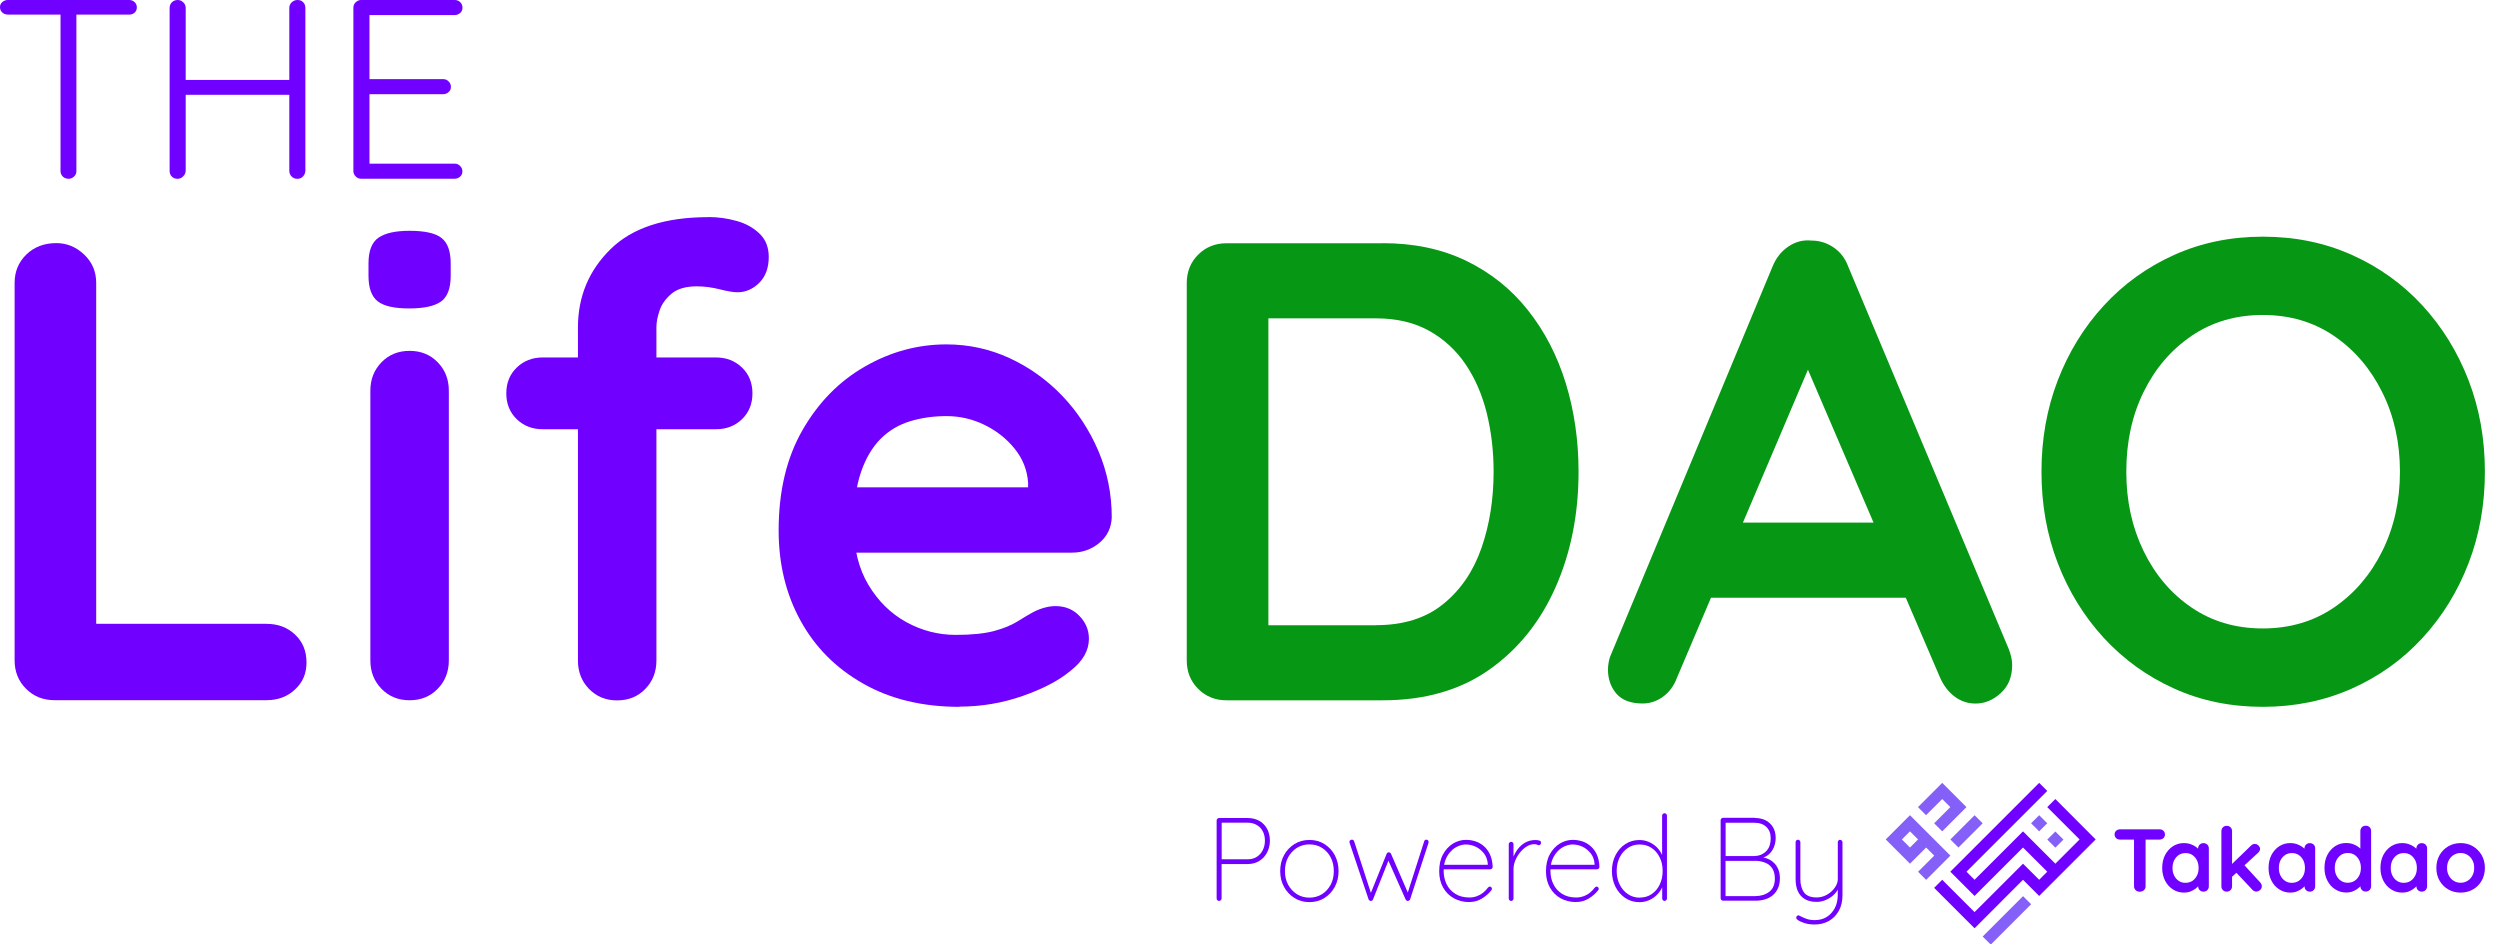 <svg width="90" height="34" viewBox="0 0 90 34" fill="none" xmlns="http://www.w3.org/2000/svg">
<g clip-path="url(#clip0_2503_889)">
<path d="M71.085 29.348L70.213 30.22L70.503 30.511L71.376 29.638L71.085 29.348Z" fill="#8460F8"/>
<path d="M69.92 28.183L70.793 29.056L69.92 29.929L69.629 29.638L70.211 29.056L69.92 28.765L69.338 29.347L69.047 29.056L69.92 28.183Z" fill="#8460F8"/>
<path d="M67.886 30.22L68.759 31.093L69.341 30.511L69.632 30.802L69.05 31.384L69.341 31.675L70.214 30.802L68.759 29.347L67.886 30.22ZM68.759 30.511L68.468 30.22L68.759 29.929L69.05 30.22L68.759 30.511Z" fill="#8460F8"/>
<path d="M72.83 32.261L71.376 33.715L71.667 34.006L73.121 32.552L72.83 32.261Z" fill="#8460F8"/>
<path d="M73.41 29.347L73.12 29.638L73.41 29.928L73.701 29.638L73.41 29.347Z" fill="#8460F8"/>
<path d="M70.793 31.381L71.084 31.672L72.828 29.929L73.992 31.093L74.865 30.22L73.701 29.056L73.992 28.765L75.444 30.22L73.41 32.254L72.828 31.672L71.084 33.418L69.629 31.963L69.92 31.672L71.084 32.836L72.828 31.093L73.41 31.672L73.701 31.381L72.828 30.511L71.084 32.254L70.211 31.381L73.41 28.183L73.701 28.474L70.793 31.381Z" fill="#7000FF"/>
<path d="M73.993 29.934L73.702 30.225L73.993 30.515L74.284 30.225L73.993 29.934Z" fill="#8460F8"/>
<path d="M76.32 30.225C76.264 30.225 76.218 30.209 76.181 30.174C76.144 30.139 76.125 30.094 76.125 30.041C76.125 29.987 76.144 29.942 76.181 29.907C76.218 29.875 76.264 29.856 76.32 29.856H77.743C77.799 29.856 77.844 29.872 77.882 29.907C77.919 29.942 77.938 29.987 77.938 30.041C77.938 30.094 77.919 30.139 77.882 30.174C77.844 30.206 77.799 30.225 77.743 30.225H76.32ZM77.03 32.102C76.971 32.102 76.921 32.083 76.883 32.046C76.846 32.008 76.825 31.963 76.825 31.907V30.046H77.241V31.907C77.241 31.963 77.222 32.008 77.182 32.046C77.142 32.083 77.091 32.102 77.03 32.102Z" fill="#7000FF"/>
<path d="M79.326 30.353C79.382 30.353 79.428 30.372 79.465 30.407C79.502 30.444 79.518 30.489 79.518 30.548V31.904C79.518 31.96 79.5 32.006 79.465 32.043C79.428 32.081 79.382 32.099 79.326 32.099C79.27 32.099 79.225 32.081 79.187 32.043C79.15 32.006 79.134 31.96 79.134 31.904V31.747L79.203 31.776C79.203 31.803 79.187 31.838 79.158 31.878C79.129 31.918 79.088 31.955 79.035 31.995C78.984 32.033 78.923 32.067 78.854 32.094C78.784 32.121 78.709 32.134 78.627 32.134C78.48 32.134 78.346 32.097 78.226 32.019C78.106 31.945 78.013 31.838 77.943 31.704C77.874 31.571 77.839 31.416 77.839 31.245C77.839 31.074 77.874 30.914 77.943 30.78C78.013 30.647 78.106 30.543 78.224 30.465C78.341 30.391 78.472 30.351 78.616 30.351C78.707 30.351 78.792 30.364 78.87 30.393C78.947 30.42 79.014 30.457 79.07 30.5C79.126 30.543 79.171 30.585 79.201 30.631C79.233 30.674 79.246 30.711 79.246 30.74L79.131 30.783V30.548C79.131 30.492 79.15 30.447 79.185 30.409C79.222 30.372 79.267 30.353 79.323 30.353H79.326ZM78.677 31.782C78.771 31.782 78.854 31.758 78.926 31.712C78.995 31.664 79.051 31.6 79.091 31.52C79.131 31.44 79.15 31.349 79.15 31.248C79.15 31.146 79.131 31.053 79.091 30.973C79.051 30.893 78.998 30.828 78.926 30.78C78.856 30.732 78.773 30.711 78.677 30.711C78.581 30.711 78.504 30.735 78.434 30.78C78.365 30.828 78.309 30.893 78.269 30.973C78.229 31.053 78.21 31.146 78.21 31.248C78.21 31.349 78.229 31.44 78.269 31.52C78.309 31.6 78.362 31.664 78.434 31.712C78.504 31.76 78.587 31.782 78.677 31.782Z" fill="#7000FF"/>
<path d="M80.162 32.099C80.106 32.099 80.06 32.081 80.023 32.043C79.986 32.006 79.97 31.96 79.97 31.904V29.923C79.97 29.867 79.988 29.822 80.023 29.785C80.06 29.747 80.106 29.729 80.162 29.729C80.218 29.729 80.263 29.747 80.301 29.785C80.338 29.822 80.354 29.867 80.354 29.923V31.904C80.354 31.96 80.335 32.006 80.301 32.043C80.263 32.081 80.218 32.099 80.162 32.099ZM81.182 30.383C81.23 30.383 81.272 30.404 81.31 30.444C81.347 30.484 81.363 30.524 81.363 30.561C81.363 30.612 81.337 30.66 81.286 30.706L80.319 31.595L80.303 31.151L81.037 30.441C81.078 30.401 81.126 30.38 81.179 30.38L81.182 30.383ZM81.23 32.097C81.174 32.097 81.128 32.075 81.088 32.033L80.496 31.405L80.787 31.136L81.363 31.763C81.403 31.806 81.425 31.854 81.425 31.907C81.425 31.96 81.403 32.008 81.358 32.043C81.315 32.078 81.27 32.097 81.227 32.097H81.23Z" fill="#7000FF"/>
<path d="M83.155 30.353C83.211 30.353 83.256 30.372 83.293 30.407C83.331 30.444 83.347 30.489 83.347 30.548V31.904C83.347 31.96 83.328 32.006 83.293 32.043C83.256 32.081 83.211 32.099 83.155 32.099C83.099 32.099 83.053 32.081 83.016 32.043C82.978 32.006 82.963 31.96 82.963 31.904V31.747L83.032 31.776C83.032 31.803 83.016 31.838 82.987 31.878C82.957 31.918 82.917 31.955 82.864 31.995C82.813 32.033 82.752 32.067 82.682 32.094C82.613 32.121 82.538 32.134 82.455 32.134C82.308 32.134 82.175 32.097 82.055 32.019C81.935 31.945 81.841 31.838 81.772 31.704C81.702 31.571 81.668 31.416 81.668 31.245C81.668 31.074 81.702 30.914 81.772 30.78C81.841 30.647 81.935 30.543 82.052 30.465C82.169 30.391 82.3 30.351 82.445 30.351C82.535 30.351 82.621 30.364 82.698 30.393C82.776 30.42 82.842 30.457 82.898 30.5C82.954 30.543 83 30.585 83.029 30.631C83.061 30.674 83.075 30.711 83.075 30.74L82.96 30.783V30.548C82.96 30.492 82.978 30.447 83.013 30.409C83.051 30.372 83.096 30.353 83.152 30.353H83.155ZM82.506 31.782C82.599 31.782 82.682 31.758 82.754 31.712C82.824 31.664 82.88 31.6 82.92 31.52C82.96 31.44 82.978 31.349 82.978 31.248C82.978 31.146 82.96 31.053 82.92 30.973C82.88 30.893 82.826 30.828 82.754 30.78C82.685 30.732 82.602 30.711 82.506 30.711C82.41 30.711 82.332 30.735 82.263 30.78C82.194 30.828 82.138 30.893 82.097 30.973C82.057 31.053 82.039 31.146 82.039 31.248C82.039 31.349 82.057 31.44 82.097 31.52C82.138 31.6 82.191 31.664 82.263 31.712C82.332 31.76 82.415 31.782 82.506 31.782Z" fill="#7000FF"/>
<path d="M85.168 29.726C85.224 29.726 85.269 29.744 85.307 29.779C85.344 29.816 85.36 29.862 85.36 29.921V31.901C85.36 31.957 85.341 32.003 85.307 32.04C85.269 32.078 85.224 32.096 85.168 32.096C85.112 32.096 85.066 32.078 85.029 32.04C84.992 32.003 84.975 31.957 84.975 31.901V31.744L85.045 31.773C85.045 31.8 85.029 31.835 85 31.875C84.97 31.915 84.93 31.952 84.877 31.992C84.826 32.03 84.765 32.064 84.695 32.091C84.626 32.118 84.551 32.131 84.468 32.131C84.321 32.131 84.188 32.094 84.068 32.016C83.948 31.942 83.854 31.835 83.785 31.701C83.715 31.568 83.681 31.413 83.681 31.242C83.681 31.071 83.715 30.911 83.785 30.777C83.854 30.644 83.948 30.54 84.065 30.462C84.183 30.388 84.313 30.348 84.458 30.348C84.548 30.348 84.634 30.361 84.711 30.39C84.789 30.417 84.855 30.454 84.912 30.497C84.968 30.54 85.013 30.583 85.042 30.628C85.074 30.671 85.088 30.708 85.088 30.737L84.973 30.78V29.921C84.973 29.864 84.992 29.819 85.026 29.782C85.064 29.744 85.109 29.726 85.165 29.726H85.168ZM84.519 31.779C84.612 31.779 84.695 31.755 84.767 31.709C84.837 31.661 84.893 31.597 84.933 31.517C84.973 31.437 84.992 31.346 84.992 31.245C84.992 31.143 84.973 31.05 84.933 30.97C84.893 30.89 84.839 30.826 84.767 30.777C84.698 30.729 84.615 30.708 84.519 30.708C84.423 30.708 84.346 30.732 84.276 30.777C84.207 30.826 84.151 30.89 84.111 30.97C84.07 31.05 84.052 31.143 84.052 31.245C84.052 31.346 84.07 31.437 84.111 31.517C84.151 31.597 84.204 31.661 84.276 31.709C84.346 31.757 84.428 31.779 84.519 31.779Z" fill="#7000FF"/>
<path d="M87.183 30.353C87.24 30.353 87.285 30.372 87.322 30.407C87.36 30.444 87.376 30.489 87.376 30.548V31.904C87.376 31.96 87.357 32.006 87.322 32.043C87.285 32.081 87.24 32.099 87.183 32.099C87.127 32.099 87.082 32.081 87.045 32.043C87.007 32.006 86.991 31.96 86.991 31.904V31.747L87.061 31.776C87.061 31.803 87.045 31.838 87.015 31.878C86.986 31.918 86.946 31.955 86.892 31.995C86.842 32.033 86.78 32.067 86.711 32.094C86.641 32.121 86.567 32.134 86.484 32.134C86.337 32.134 86.204 32.097 86.084 32.019C85.963 31.945 85.87 31.838 85.8 31.704C85.731 31.571 85.696 31.416 85.696 31.245C85.696 31.074 85.731 30.914 85.8 30.78C85.87 30.647 85.963 30.543 86.081 30.465C86.198 30.391 86.329 30.351 86.473 30.351C86.564 30.351 86.65 30.364 86.727 30.393C86.804 30.42 86.871 30.457 86.927 30.5C86.983 30.543 87.029 30.585 87.058 30.631C87.09 30.674 87.103 30.711 87.103 30.74L86.989 30.783V30.548C86.989 30.492 87.007 30.447 87.042 30.409C87.079 30.372 87.125 30.353 87.181 30.353H87.183ZM86.535 31.782C86.628 31.782 86.711 31.758 86.783 31.712C86.852 31.664 86.909 31.6 86.949 31.52C86.989 31.44 87.007 31.349 87.007 31.248C87.007 31.146 86.989 31.053 86.949 30.973C86.909 30.893 86.855 30.828 86.783 30.78C86.714 30.732 86.631 30.711 86.535 30.711C86.439 30.711 86.361 30.735 86.292 30.78C86.222 30.828 86.166 30.893 86.126 30.973C86.086 31.053 86.067 31.146 86.067 31.248C86.067 31.349 86.086 31.44 86.126 31.52C86.166 31.6 86.22 31.664 86.292 31.712C86.361 31.76 86.444 31.782 86.535 31.782Z" fill="#7000FF"/>
<path d="M89.456 31.245C89.456 31.421 89.415 31.576 89.338 31.709C89.261 31.843 89.156 31.947 89.023 32.022C88.892 32.097 88.745 32.134 88.582 32.134C88.42 32.134 88.273 32.097 88.142 32.022C88.011 31.947 87.904 31.843 87.827 31.709C87.749 31.576 87.709 31.421 87.709 31.245C87.709 31.069 87.749 30.914 87.827 30.78C87.904 30.647 88.008 30.543 88.142 30.465C88.273 30.391 88.42 30.351 88.582 30.351C88.745 30.351 88.892 30.388 89.023 30.465C89.154 30.54 89.258 30.647 89.338 30.78C89.415 30.914 89.456 31.069 89.456 31.245ZM89.071 31.245C89.071 31.136 89.05 31.042 89.004 30.962C88.962 30.882 88.903 30.82 88.828 30.775C88.753 30.73 88.673 30.708 88.582 30.708C88.492 30.708 88.412 30.73 88.337 30.775C88.262 30.82 88.203 30.882 88.161 30.962C88.118 31.042 88.094 31.136 88.094 31.245C88.094 31.354 88.115 31.445 88.161 31.525C88.203 31.605 88.262 31.667 88.337 31.712C88.412 31.758 88.492 31.779 88.582 31.779C88.673 31.779 88.753 31.758 88.828 31.712C88.903 31.667 88.962 31.605 89.004 31.525C89.047 31.445 89.071 31.352 89.071 31.245Z" fill="#7000FF"/>
<path d="M44.909 29.448C45.072 29.448 45.214 29.483 45.334 29.55C45.454 29.616 45.547 29.713 45.614 29.835C45.681 29.958 45.716 30.1 45.716 30.262C45.716 30.425 45.681 30.564 45.614 30.692C45.547 30.82 45.454 30.922 45.334 30.994C45.214 31.069 45.072 31.106 44.909 31.106H43.962L43.977 31.077V32.348C43.977 32.369 43.969 32.39 43.951 32.406C43.932 32.422 43.911 32.433 43.889 32.433C43.86 32.433 43.839 32.425 43.823 32.406C43.807 32.388 43.799 32.369 43.799 32.348V29.534C43.799 29.512 43.807 29.491 43.825 29.475C43.844 29.459 43.863 29.448 43.884 29.448H44.907H44.909ZM44.909 30.935C45.04 30.935 45.152 30.906 45.243 30.847C45.334 30.788 45.409 30.708 45.459 30.607C45.51 30.506 45.537 30.391 45.537 30.262C45.537 30.134 45.51 30.02 45.459 29.924C45.409 29.827 45.337 29.753 45.243 29.699C45.15 29.646 45.04 29.616 44.909 29.616H43.967L43.98 29.595V30.946L43.964 30.933H44.912L44.909 30.935Z" fill="#7000FF"/>
<path d="M48.188 31.36C48.188 31.57 48.142 31.76 48.052 31.928C47.961 32.096 47.835 32.23 47.678 32.329C47.52 32.428 47.342 32.476 47.139 32.476C46.936 32.476 46.76 32.428 46.602 32.329C46.444 32.23 46.316 32.096 46.225 31.928C46.132 31.76 46.087 31.57 46.087 31.36C46.087 31.149 46.132 30.956 46.225 30.786C46.316 30.617 46.444 30.484 46.602 30.385C46.76 30.286 46.941 30.238 47.139 30.238C47.336 30.238 47.52 30.286 47.678 30.385C47.835 30.484 47.961 30.617 48.052 30.786C48.142 30.954 48.188 31.146 48.188 31.36ZM48.017 31.36C48.017 31.175 47.98 31.01 47.905 30.866C47.83 30.721 47.726 30.609 47.593 30.524C47.459 30.439 47.309 30.398 47.139 30.398C46.968 30.398 46.821 30.441 46.687 30.524C46.554 30.607 46.45 30.721 46.372 30.866C46.295 31.01 46.258 31.173 46.258 31.36C46.258 31.547 46.295 31.704 46.372 31.848C46.45 31.992 46.554 32.105 46.687 32.19C46.821 32.273 46.97 32.315 47.139 32.315C47.307 32.315 47.459 32.273 47.593 32.19C47.726 32.107 47.827 31.992 47.905 31.848C47.982 31.704 48.017 31.541 48.017 31.36Z" fill="#7000FF"/>
<path d="M51.341 30.227C51.362 30.227 51.384 30.233 51.402 30.246C51.421 30.26 51.429 30.278 51.429 30.308C51.429 30.31 51.429 30.316 51.429 30.326C51.429 30.337 51.426 30.345 51.424 30.35L50.764 32.377C50.756 32.393 50.746 32.406 50.73 32.417C50.716 32.428 50.7 32.433 50.681 32.433C50.647 32.433 50.62 32.414 50.601 32.377L49.945 30.898L50.009 30.919L49.429 32.377C49.416 32.414 49.389 32.433 49.349 32.433C49.333 32.433 49.317 32.428 49.301 32.417C49.285 32.406 49.275 32.393 49.269 32.377L48.588 30.35C48.583 30.334 48.58 30.318 48.58 30.308C48.58 30.281 48.588 30.262 48.607 30.249C48.623 30.235 48.644 30.227 48.671 30.227C48.687 30.227 48.703 30.233 48.719 30.244C48.733 30.254 48.743 30.268 48.748 30.284L49.384 32.241H49.312L49.918 30.74C49.931 30.703 49.958 30.684 49.998 30.684C50.014 30.684 50.03 30.689 50.046 30.7C50.062 30.711 50.073 30.724 50.078 30.74L50.73 32.246H50.644L51.272 30.284C51.285 30.246 51.312 30.227 51.349 30.227H51.341Z" fill="#7000FF"/>
<path d="M52.906 32.475C52.692 32.475 52.505 32.43 52.34 32.339C52.177 32.248 52.048 32.12 51.952 31.952C51.859 31.787 51.811 31.589 51.811 31.365C51.811 31.127 51.856 30.922 51.95 30.756C52.041 30.588 52.161 30.46 52.307 30.369C52.454 30.281 52.609 30.235 52.775 30.235C52.895 30.235 53.01 30.254 53.124 30.291C53.236 30.329 53.341 30.39 53.429 30.47C53.517 30.55 53.592 30.652 53.645 30.775C53.698 30.898 53.73 31.039 53.736 31.207C53.736 31.229 53.728 31.25 53.709 31.269C53.693 31.287 53.672 31.295 53.65 31.295H51.91L51.883 31.132H53.602L53.56 31.17V31.092C53.546 30.943 53.498 30.815 53.415 30.713C53.333 30.612 53.236 30.534 53.124 30.481C53.012 30.428 52.892 30.401 52.769 30.401C52.684 30.401 52.593 30.42 52.5 30.46C52.406 30.497 52.318 30.556 52.241 30.636C52.163 30.716 52.096 30.812 52.046 30.932C51.995 31.052 51.971 31.191 51.971 31.349C51.971 31.522 52.006 31.682 52.075 31.827C52.145 31.971 52.249 32.088 52.388 32.176C52.526 32.264 52.695 32.31 52.898 32.31C52.994 32.31 53.084 32.294 53.17 32.262C53.255 32.23 53.333 32.187 53.399 32.131C53.466 32.075 53.522 32.019 53.565 31.955C53.589 31.928 53.613 31.917 53.637 31.917C53.656 31.917 53.674 31.925 53.688 31.941C53.701 31.957 53.709 31.973 53.709 31.995C53.709 32.016 53.704 32.032 53.693 32.045C53.605 32.158 53.493 32.259 53.354 32.344C53.215 32.43 53.063 32.473 52.895 32.473L52.906 32.475Z" fill="#7000FF"/>
<path d="M54.401 32.433C54.374 32.433 54.355 32.425 54.339 32.406C54.323 32.39 54.315 32.369 54.315 32.348V30.391C54.315 30.367 54.323 30.348 54.342 30.332C54.358 30.316 54.379 30.305 54.401 30.305C54.427 30.305 54.446 30.313 54.462 30.332C54.478 30.348 54.486 30.369 54.486 30.391V31.112L54.414 31.224C54.414 31.112 54.433 30.999 54.47 30.887C54.507 30.773 54.566 30.668 54.638 30.57C54.713 30.471 54.804 30.391 54.91 30.332C55.017 30.271 55.14 30.241 55.279 30.241C55.319 30.241 55.362 30.247 55.407 30.257C55.453 30.268 55.477 30.295 55.477 30.337C55.477 30.364 55.468 30.385 55.455 30.401C55.442 30.417 55.423 30.428 55.399 30.428C55.383 30.428 55.362 30.423 55.338 30.409C55.314 30.396 55.279 30.391 55.233 30.391C55.143 30.391 55.052 30.417 54.964 30.471C54.876 30.524 54.796 30.596 54.724 30.687C54.651 30.775 54.593 30.874 54.55 30.978C54.507 31.085 54.486 31.186 54.486 31.285V32.35C54.486 32.372 54.478 32.393 54.459 32.409C54.441 32.425 54.422 32.436 54.401 32.436V32.433Z" fill="#7000FF"/>
<path d="M56.75 32.475C56.536 32.475 56.35 32.43 56.184 32.339C56.021 32.248 55.893 32.12 55.797 31.952C55.703 31.787 55.655 31.589 55.655 31.365C55.655 31.127 55.701 30.922 55.794 30.756C55.885 30.588 56.005 30.46 56.152 30.369C56.299 30.281 56.454 30.235 56.619 30.235C56.739 30.235 56.854 30.254 56.969 30.291C57.081 30.329 57.185 30.39 57.273 30.47C57.361 30.55 57.436 30.652 57.49 30.775C57.543 30.898 57.575 31.039 57.58 31.207C57.58 31.229 57.572 31.25 57.554 31.269C57.538 31.287 57.516 31.295 57.495 31.295H55.754L55.727 31.132H57.447L57.404 31.17V31.092C57.391 30.943 57.343 30.815 57.26 30.713C57.177 30.612 57.081 30.534 56.969 30.481C56.857 30.428 56.737 30.401 56.614 30.401C56.528 30.401 56.438 30.42 56.344 30.46C56.251 30.497 56.163 30.556 56.085 30.636C56.008 30.716 55.941 30.812 55.89 30.932C55.84 31.052 55.816 31.191 55.816 31.349C55.816 31.522 55.85 31.682 55.92 31.827C55.989 31.971 56.093 32.088 56.232 32.176C56.371 32.264 56.539 32.31 56.742 32.31C56.838 32.31 56.929 32.294 57.014 32.262C57.1 32.23 57.177 32.187 57.244 32.131C57.311 32.075 57.367 32.019 57.41 31.955C57.434 31.928 57.458 31.917 57.482 31.917C57.5 31.917 57.519 31.925 57.532 31.941C57.546 31.957 57.554 31.973 57.554 31.995C57.554 32.016 57.548 32.032 57.538 32.045C57.45 32.158 57.337 32.259 57.199 32.344C57.06 32.43 56.907 32.473 56.739 32.473L56.75 32.475Z" fill="#7000FF"/>
<path d="M59.925 29.277C59.951 29.277 59.97 29.285 59.986 29.304C60.002 29.32 60.01 29.341 60.01 29.363V32.348C60.01 32.369 60.002 32.39 59.983 32.406C59.965 32.422 59.946 32.433 59.925 32.433C59.898 32.433 59.879 32.425 59.863 32.406C59.847 32.39 59.839 32.369 59.839 32.348V31.742L59.906 31.648C59.906 31.744 59.884 31.843 59.839 31.942C59.796 32.041 59.732 32.129 59.652 32.212C59.572 32.294 59.476 32.358 59.369 32.406C59.26 32.454 59.145 32.478 59.019 32.478C58.833 32.478 58.664 32.43 58.515 32.332C58.365 32.233 58.248 32.099 58.16 31.931C58.074 31.763 58.029 31.571 58.029 31.357C58.029 31.143 58.072 30.954 58.16 30.783C58.248 30.615 58.365 30.481 58.515 30.385C58.664 30.289 58.833 30.241 59.019 30.241C59.137 30.241 59.246 30.262 59.353 30.308C59.46 30.351 59.553 30.415 59.636 30.492C59.719 30.572 59.783 30.666 59.831 30.77C59.879 30.877 59.903 30.991 59.903 31.117L59.836 31.01V29.363C59.836 29.341 59.844 29.32 59.86 29.304C59.876 29.288 59.898 29.277 59.922 29.277H59.925ZM59.03 32.313C59.193 32.313 59.334 32.273 59.457 32.19C59.58 32.107 59.679 31.995 59.748 31.848C59.82 31.704 59.855 31.539 59.855 31.355C59.855 31.17 59.82 31.005 59.748 30.863C59.676 30.719 59.58 30.607 59.455 30.524C59.329 30.441 59.188 30.401 59.027 30.401C58.867 30.401 58.731 30.441 58.606 30.524C58.48 30.607 58.381 30.719 58.309 30.863C58.237 31.007 58.2 31.17 58.2 31.355C58.2 31.539 58.237 31.699 58.309 31.846C58.381 31.99 58.48 32.105 58.606 32.19C58.731 32.273 58.873 32.316 59.027 32.316L59.03 32.313Z" fill="#7000FF"/>
<path d="M63.174 29.448C63.401 29.448 63.582 29.512 63.718 29.643C63.855 29.774 63.924 29.95 63.924 30.172C63.924 30.289 63.9 30.402 63.855 30.511C63.806 30.62 63.74 30.711 63.649 30.781C63.558 30.853 63.446 30.893 63.312 30.904L63.283 30.853C63.395 30.853 63.497 30.869 63.596 30.901C63.692 30.933 63.777 30.984 63.846 31.048C63.919 31.112 63.975 31.195 64.015 31.288C64.055 31.381 64.076 31.494 64.076 31.622C64.076 31.758 64.052 31.878 64.007 31.977C63.961 32.075 63.9 32.161 63.82 32.228C63.74 32.294 63.649 32.345 63.542 32.377C63.435 32.409 63.326 32.425 63.206 32.425H62.028C62.007 32.425 61.986 32.417 61.97 32.399C61.954 32.38 61.943 32.361 61.943 32.34V29.526C61.943 29.505 61.951 29.483 61.97 29.467C61.988 29.451 62.007 29.44 62.028 29.44H63.176L63.174 29.448ZM63.152 29.619H62.074L62.122 29.539V30.89L62.079 30.818H63.152C63.321 30.815 63.462 30.759 63.574 30.652C63.689 30.543 63.745 30.383 63.745 30.169C63.745 30.004 63.694 29.873 63.59 29.771C63.486 29.67 63.342 29.619 63.152 29.619ZM63.182 30.992H62.103L62.119 30.965V32.294L62.098 32.26H63.182C63.385 32.26 63.553 32.209 63.689 32.108C63.825 32.006 63.895 31.846 63.895 31.624C63.895 31.477 63.862 31.355 63.801 31.261C63.74 31.168 63.654 31.098 63.545 31.056C63.435 31.013 63.315 30.989 63.182 30.989V30.992Z" fill="#7000FF"/>
<path d="M66.244 30.236C66.271 30.236 66.289 30.244 66.305 30.262C66.321 30.279 66.329 30.3 66.329 30.321V32.222C66.329 32.441 66.287 32.631 66.198 32.788C66.11 32.948 65.99 33.069 65.841 33.154C65.691 33.239 65.518 33.282 65.326 33.282C65.195 33.282 65.077 33.266 64.973 33.234C64.869 33.202 64.784 33.165 64.719 33.119C64.701 33.106 64.685 33.087 64.671 33.069C64.661 33.05 64.661 33.028 64.671 33.004C64.682 32.983 64.698 32.967 64.719 32.956C64.741 32.948 64.762 32.951 64.781 32.964C64.829 32.994 64.904 33.026 65 33.066C65.096 33.106 65.208 33.124 65.331 33.124C65.496 33.124 65.641 33.087 65.763 33.01C65.886 32.932 65.982 32.825 66.054 32.689C66.126 32.553 66.159 32.396 66.159 32.217V31.902L66.166 32.009C66.126 32.094 66.068 32.171 65.985 32.241C65.902 32.31 65.814 32.366 65.713 32.406C65.611 32.446 65.507 32.468 65.4 32.468C65.224 32.468 65.08 32.433 64.968 32.364C64.856 32.294 64.773 32.198 64.719 32.075C64.666 31.953 64.642 31.811 64.642 31.645V30.316C64.642 30.294 64.65 30.273 64.666 30.257C64.682 30.241 64.703 30.23 64.728 30.23C64.751 30.23 64.773 30.238 64.789 30.257C64.805 30.276 64.813 30.294 64.813 30.316V31.645C64.813 31.848 64.858 32.009 64.946 32.129C65.034 32.249 65.187 32.308 65.4 32.308C65.528 32.308 65.651 32.276 65.766 32.212C65.881 32.147 65.977 32.065 66.049 31.96C66.124 31.859 66.161 31.752 66.161 31.645V30.316C66.161 30.294 66.169 30.273 66.185 30.257C66.201 30.241 66.223 30.23 66.247 30.23L66.244 30.236Z" fill="#7000FF"/>
<path d="M9.601 22.459C10.009 22.459 10.348 22.587 10.623 22.846C10.898 23.105 11.034 23.439 11.034 23.844C11.034 24.25 10.898 24.563 10.623 24.819C10.348 25.078 10.009 25.206 9.601 25.206H1.96C1.551 25.206 1.212 25.07 0.937 24.795C0.662 24.52 0.526 24.181 0.526 23.772V10.186C0.526 9.777 0.667 9.438 0.948 9.163C1.231 8.888 1.591 8.752 2.029 8.752C2.405 8.752 2.739 8.888 3.028 9.163C3.319 9.438 3.463 9.777 3.463 10.186V22.857L2.945 22.456H9.598L9.601 22.459Z" fill="#7000FF"/>
<path d="M14.724 11.104C14.19 11.104 13.816 11.018 13.595 10.845C13.376 10.671 13.266 10.367 13.266 9.929V9.483C13.266 9.029 13.387 8.72 13.63 8.554C13.873 8.389 14.244 8.309 14.745 8.309C15.293 8.309 15.677 8.394 15.896 8.568C16.115 8.741 16.225 9.045 16.225 9.483V9.929C16.225 10.383 16.107 10.693 15.872 10.858C15.637 11.024 15.253 11.104 14.722 11.104H14.724ZM16.158 23.775C16.158 24.183 16.024 24.522 15.757 24.797C15.49 25.072 15.154 25.209 14.745 25.209C14.337 25.209 14.001 25.072 13.734 24.797C13.467 24.522 13.333 24.183 13.333 23.775V14.065C13.333 13.656 13.467 13.317 13.734 13.042C14.001 12.767 14.337 12.631 14.745 12.631C15.154 12.631 15.49 12.767 15.757 13.042C16.024 13.317 16.158 13.656 16.158 14.065V23.775Z" fill="#7000FF"/>
<path d="M25.772 12.868C26.148 12.868 26.461 12.991 26.712 13.232C26.963 13.474 27.088 13.784 27.088 14.161C27.088 14.537 26.963 14.847 26.712 15.09C26.461 15.333 26.148 15.453 25.772 15.453H19.543C19.167 15.453 18.854 15.333 18.603 15.09C18.352 14.847 18.227 14.537 18.227 14.161C18.227 13.784 18.352 13.474 18.603 13.232C18.854 12.989 19.167 12.868 19.543 12.868H25.772ZM25.513 7.814C25.857 7.814 26.194 7.863 26.525 7.956C26.856 8.049 27.128 8.202 27.347 8.415C27.566 8.626 27.675 8.906 27.675 9.251C27.675 9.643 27.561 9.953 27.334 10.18C27.107 10.407 26.843 10.522 26.546 10.522C26.405 10.522 26.194 10.487 25.911 10.415C25.628 10.345 25.355 10.308 25.088 10.308C24.696 10.308 24.394 10.393 24.183 10.567C23.973 10.741 23.826 10.941 23.748 11.168C23.671 11.395 23.631 11.595 23.631 11.768V23.78C23.631 24.188 23.497 24.527 23.23 24.802C22.963 25.077 22.627 25.214 22.218 25.214C21.81 25.214 21.474 25.077 21.206 24.802C20.939 24.527 20.806 24.188 20.806 23.78V11.79C20.806 10.677 21.198 9.737 21.981 8.968C22.763 8.199 23.94 7.817 25.508 7.817L25.513 7.814Z" fill="#7000FF"/>
<path d="M34.542 25.446C33.21 25.446 32.054 25.168 31.074 24.61C30.094 24.055 29.341 23.297 28.818 22.341C28.292 21.385 28.031 20.304 28.031 19.097C28.031 17.687 28.316 16.483 28.888 15.487C29.459 14.492 30.206 13.728 31.133 13.197C32.057 12.665 33.036 12.398 34.072 12.398C34.871 12.398 35.629 12.564 36.342 12.892C37.055 13.221 37.685 13.672 38.235 14.243C38.782 14.815 39.217 15.477 39.54 16.23C39.861 16.983 40.023 17.781 40.023 18.627C40.008 19.003 39.858 19.308 39.578 19.543C39.295 19.778 38.966 19.895 38.59 19.895H29.608L28.904 17.543H37.53L37.012 18.013V17.378C36.98 16.924 36.82 16.515 36.529 16.155C36.238 15.794 35.877 15.509 35.447 15.298C35.015 15.087 34.558 14.98 34.072 14.98C33.587 14.98 33.165 15.044 32.756 15.167C32.348 15.293 31.995 15.503 31.699 15.802C31.403 16.102 31.165 16.499 30.994 17.001C30.821 17.503 30.735 18.139 30.735 18.905C30.735 19.751 30.911 20.469 31.264 21.057C31.616 21.644 32.07 22.09 32.628 22.397C33.183 22.701 33.776 22.856 34.404 22.856C34.983 22.856 35.445 22.808 35.792 22.715C36.136 22.621 36.414 22.506 36.627 22.373C36.838 22.239 37.031 22.127 37.204 22.031C37.487 21.89 37.751 21.82 38.002 21.82C38.347 21.82 38.633 21.938 38.859 22.173C39.086 22.407 39.201 22.683 39.201 22.995C39.201 23.419 38.982 23.801 38.542 24.146C38.133 24.49 37.562 24.792 36.825 25.051C36.088 25.31 35.327 25.438 34.545 25.438L34.542 25.446Z" fill="#7000FF"/>
<path d="M49.774 8.754C50.903 8.754 51.904 8.965 52.783 9.389C53.661 9.814 54.401 10.404 55.004 11.165C55.607 11.926 56.061 12.801 56.368 13.797C56.673 14.793 56.828 15.853 56.828 16.982C56.828 18.501 56.553 19.884 56.005 21.131C55.455 22.378 54.662 23.368 53.618 24.105C52.577 24.842 51.296 25.211 49.774 25.211H44.156C43.748 25.211 43.409 25.074 43.134 24.799C42.859 24.524 42.723 24.185 42.723 23.777V10.19C42.723 9.782 42.859 9.443 43.134 9.168C43.409 8.893 43.748 8.757 44.156 8.757H49.774V8.754ZM49.539 22.506C50.527 22.506 51.333 22.253 51.96 21.742C52.588 21.233 53.044 20.56 53.335 19.721C53.626 18.883 53.77 17.97 53.77 16.982C53.77 16.245 53.688 15.543 53.525 14.878C53.359 14.214 53.106 13.624 52.761 13.116C52.417 12.606 51.976 12.203 51.445 11.907C50.911 11.611 50.278 11.461 49.541 11.461H45.427L45.662 11.25V22.768L45.521 22.509H49.541L49.539 22.506Z" fill="#069714"/>
<path d="M65.454 12.444L60.376 24.386C60.266 24.685 60.098 24.915 59.871 25.08C59.644 25.246 59.396 25.326 59.132 25.326C58.71 25.326 58.395 25.208 58.192 24.973C57.989 24.738 57.887 24.448 57.887 24.103C57.887 23.962 57.911 23.812 57.957 23.657L63.809 9.601C63.935 9.288 64.127 9.045 64.386 8.872C64.645 8.698 64.922 8.629 65.221 8.661C65.504 8.661 65.766 8.744 66.009 8.907C66.252 9.072 66.428 9.302 66.538 9.601L72.32 23.377C72.398 23.58 72.438 23.769 72.438 23.94C72.438 24.365 72.302 24.701 72.027 24.952C71.752 25.203 71.45 25.328 71.122 25.328C70.839 25.328 70.585 25.243 70.358 25.07C70.131 24.896 69.955 24.661 69.83 24.365L64.776 12.588L65.456 12.447L65.454 12.444ZM61.105 21.519L62.397 18.814H68.743L69.189 21.519H61.102H61.105Z" fill="#069714"/>
<path d="M89.456 16.983C89.456 18.157 89.261 19.255 88.868 20.275C88.476 21.295 87.923 22.192 87.21 22.966C86.497 23.743 85.651 24.349 84.671 24.787C83.691 25.224 82.621 25.446 81.462 25.446C80.303 25.446 79.235 25.227 78.266 24.787C77.294 24.349 76.453 23.74 75.738 22.966C75.025 22.189 74.472 21.292 74.08 20.275C73.688 19.255 73.493 18.16 73.493 16.983C73.493 15.805 73.688 14.711 74.08 13.691C74.472 12.674 75.025 11.774 75.738 11C76.451 10.223 77.294 9.617 78.266 9.179C79.238 8.741 80.303 8.52 81.462 8.52C82.621 8.52 83.691 8.738 84.671 9.179C85.651 9.617 86.497 10.226 87.21 11C87.923 11.777 88.476 12.674 88.868 13.691C89.261 14.711 89.456 15.805 89.456 16.983ZM86.398 16.983C86.398 15.934 86.188 14.98 85.763 14.126C85.341 13.272 84.759 12.594 84.022 12.092C83.285 11.59 82.431 11.339 81.459 11.339C80.487 11.339 79.633 11.59 78.896 12.092C78.159 12.594 77.583 13.266 77.169 14.113C76.752 14.959 76.547 15.915 76.547 16.98C76.547 18.045 76.755 18.983 77.169 19.837C77.583 20.691 78.159 21.369 78.896 21.871C79.633 22.373 80.487 22.624 81.459 22.624C82.431 22.624 83.285 22.373 84.022 21.871C84.759 21.369 85.339 20.691 85.763 19.837C86.185 18.983 86.398 18.032 86.398 16.98V16.983Z" fill="#069714"/>
<path d="M0.275 0.523C0.2 0.523 0.136 0.499 0.083 0.449C0.027 0.4 0 0.336 0 0.256C0 0.184 0.027 0.123 0.083 0.075C0.139 0.027 0.203 0 0.275 0H4.651C4.726 0 4.79 0.024 4.843 0.075C4.899 0.123 4.926 0.19 4.926 0.267C4.926 0.344 4.899 0.408 4.843 0.457C4.787 0.505 4.723 0.526 4.651 0.526H0.275V0.523ZM2.464 6.434C2.379 6.434 2.309 6.408 2.256 6.351C2.203 6.295 2.179 6.231 2.179 6.159V0.304H2.75V6.162C2.75 6.237 2.723 6.301 2.667 6.354C2.611 6.408 2.544 6.437 2.464 6.437V6.434Z" fill="#7000FF"/>
<path d="M6.4 0C6.474 0 6.538 0.027 6.597 0.083C6.656 0.139 6.685 0.206 6.685 0.286V6.151C6.68 6.231 6.648 6.298 6.589 6.354C6.53 6.41 6.466 6.437 6.392 6.437C6.306 6.437 6.237 6.41 6.183 6.354C6.13 6.298 6.106 6.231 6.106 6.151V0.286C6.106 0.206 6.133 0.139 6.189 0.083C6.245 0.027 6.314 0 6.4 0ZM6.354 2.878H10.722L10.714 3.412H6.319L6.357 2.878H6.354ZM10.711 0C10.797 0 10.866 0.027 10.917 0.083C10.968 0.139 10.994 0.206 10.994 0.286V6.151C10.989 6.231 10.96 6.298 10.906 6.354C10.853 6.41 10.786 6.437 10.701 6.437C10.621 6.437 10.554 6.41 10.498 6.354C10.442 6.298 10.415 6.231 10.415 6.151V0.286C10.415 0.206 10.444 0.139 10.503 0.083C10.562 0.027 10.631 0 10.709 0L10.711 0Z" fill="#7000FF"/>
<path d="M12.999 0H16.374C16.449 0 16.513 0.027 16.566 0.077C16.622 0.131 16.649 0.195 16.649 0.275C16.649 0.355 16.622 0.419 16.566 0.467C16.51 0.515 16.446 0.542 16.374 0.542H13.21L13.301 0.384V2.969L13.2 2.849H15.958C16.032 2.849 16.096 2.875 16.15 2.931C16.206 2.988 16.233 3.052 16.233 3.124C16.233 3.204 16.206 3.268 16.15 3.316C16.094 3.364 16.03 3.391 15.958 3.391H13.218L13.301 3.3V5.948L13.256 5.892H16.371C16.446 5.892 16.51 5.919 16.564 5.975C16.62 6.031 16.646 6.095 16.646 6.167C16.646 6.247 16.62 6.311 16.564 6.359C16.508 6.408 16.444 6.434 16.371 6.434H12.997C12.922 6.434 12.858 6.408 12.805 6.351C12.748 6.295 12.722 6.231 12.722 6.159V0.275C12.722 0.2 12.748 0.136 12.805 0.083C12.861 0.029 12.925 0 12.997 0L12.999 0Z" fill="#7000FF"/>
</g>
<defs>
<clipPath id="clip0_2503_889">
<rect width="89.456" height="34" fill="white"/>
</clipPath>
</defs>
</svg>
